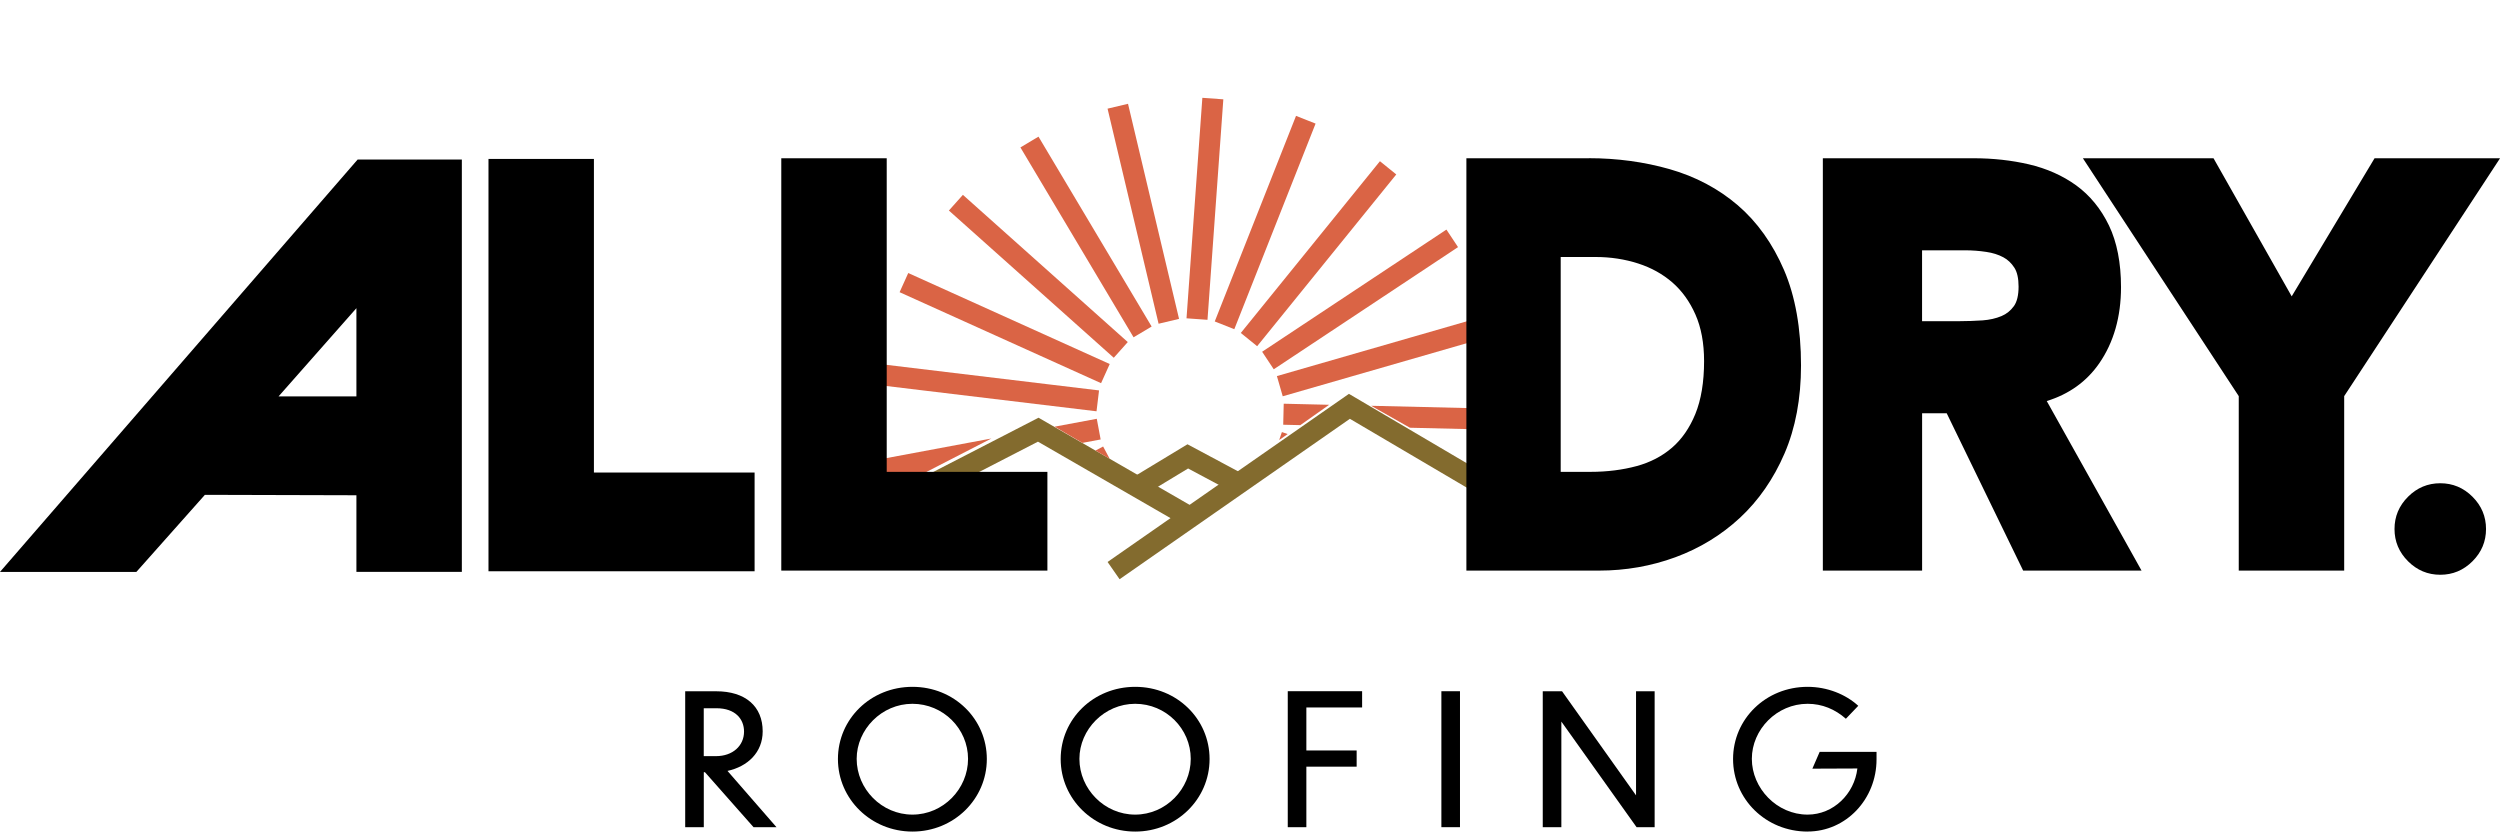 <?xml version="1.0" encoding="UTF-8"?> <svg xmlns="http://www.w3.org/2000/svg" xmlns:xlink="http://www.w3.org/1999/xlink" id="Layer_2" viewBox="0 0 534.92 177.93"><defs><style>.cls-1,.cls-2,.cls-3{fill:none;}.cls-2{stroke:#da6445;}.cls-2,.cls-3{stroke-miterlimit:10;stroke-width:4.5px;}.cls-3{stroke:#836b2e;}.cls-4{clip-path:url(#clippath);}</style><clipPath id="clippath"><path class="cls-1" d="M207.07,8.35c-.96,0-24.85,17.46-24.85,17.46l-1.5,84.18,40.9-21.05,21.74,12.69,10.23-6.57,11.12,5.44,23.52-16.59,32.63,18.47-6.82-74.56-17.65-24.07-47.47-3.75-41.85,8.35Z"></path></clipPath></defs><g id="Layer_1-2"><path d="M150.82,165.22h-.23v11.78h-3.98v-29.09h6.63c6.28,0,9.95,3.24,9.95,8.58,0,4.52-3.24,7.53-7.53,8.46l10.49,12.05h-4.91l-10.41-11.78ZM150.58,151.53v10.26h2.61c3.59,0,6.01-2.22,6.01-5.26,0-2.61-1.79-4.99-5.93-4.99h-2.69Z"></path><path d="M211.15,162.41c0,8.58-7.06,15.52-15.91,15.52s-15.95-6.94-15.95-15.52,7.02-15.45,15.95-15.45,15.91,6.9,15.91,15.45ZM183.3,162.37c0,6.44,5.34,11.93,11.93,11.93s11.9-5.5,11.9-11.93-5.3-11.78-11.9-11.78-11.93,5.5-11.93,11.78Z"></path><path d="M258.81,162.41c0,8.58-7.06,15.52-15.91,15.52s-15.95-6.94-15.95-15.52,7.02-15.45,15.95-15.45,15.91,6.9,15.91,15.45ZM230.96,162.37c0,6.44,5.34,11.93,11.93,11.93s11.89-5.5,11.89-11.93-5.3-11.78-11.89-11.78-11.93,5.5-11.93,11.78Z"></path><path d="M275.54,147.9h15.91v3.47h-11.93v9.2h10.76v3.47h-10.76v12.95h-3.98v-29.09Z"></path><path d="M308.41,147.9h3.98v29.09h-3.98v-29.09Z"></path><path d="M334.08,154.38v22.62h-3.98v-29.09h4.13l15.83,22.27v-22.27h3.98v29.09h-3.86l-16.11-22.62Z"></path><path d="M386.77,177.93c-8.93,0-15.95-6.94-15.95-15.52s7.02-15.45,15.95-15.45c4.21,0,8.15,1.6,10.84,4.06l-2.65,2.77c-2.3-2.03-5.07-3.2-8.19-3.2-6.59,0-11.93,5.5-11.93,11.78s5.34,11.93,11.93,11.93c5.54,0,10.02-4.45,10.65-9.87l-9.63.04,1.56-3.59h12.17v1.6c0,8.5-6.51,15.44-14.74,15.44Z"></path><polyline class="cls-3" points="243.36 104.18 254.15 97.65 265.02 103.46"></polyline><polyline class="cls-3" points="181.61 112.83 222.15 91.94 255.19 111"></polyline><polyline class="cls-3" points="324.2 107.83 288.73 86.94 238.27 122.09"></polyline><g class="cls-4"><line class="cls-2" x1="207.54" y1="136.1" x2="240.71" y2="102.37"></line><line class="cls-2" x1="195.34" y1="119.76" x2="237.09" y2="97.52"></line><line class="cls-2" x1="188.59" y1="100.51" x2="235.09" y2="91.82"></line><line class="cls-2" x1="187.93" y1="80.12" x2="234.89" y2="85.77"></line><line class="cls-2" x1="193.41" y1="60.47" x2="236.52" y2="79.94"></line><line class="cls-2" x1="204.53" y1="43.37" x2="239.81" y2="74.87"></line><line class="cls-2" x1="220.27" y1="30.39" x2="244.48" y2="71.02"></line><line class="cls-2" x1="239.17" y1="22.73" x2="250.09" y2="68.75"></line><line class="cls-2" x1="259.51" y1="21.09" x2="256.12" y2="68.27"></line><line class="cls-2" x1="279.4" y1="25.62" x2="262.01" y2="69.61"></line><line class="cls-2" x1="297.01" y1="35.91" x2="267.24" y2="72.66"></line><line class="cls-2" x1="310.73" y1="51" x2="271.3" y2="77.14"></line><line class="cls-2" x1="319.29" y1="69.52" x2="273.84" y2="82.63"></line><line class="cls-2" x1="321.91" y1="89.75" x2="274.62" y2="88.63"></line><line class="cls-2" x1="318.33" y1="109.83" x2="273.56" y2="94.58"></line><line class="cls-2" x1="308.91" y1="127.92" x2="270.76" y2="99.95"></line><line class="cls-2" x1="294.48" y1="142.35" x2="266.49" y2="104.22"></line><line class="cls-2" x1="276.4" y1="151.79" x2="261.12" y2="107.02"></line><line class="cls-2" x1="256.32" y1="155.37" x2="255.17" y2="108.09"></line><line class="cls-2" x1="236.09" y1="152.77" x2="249.17" y2="107.31"></line><line class="cls-2" x1="217.56" y1="144.22" x2="243.68" y2="104.78"></line></g><path d="M77.26,121.37v-16.39l-33.87-.1-14.66,16.49H2.19L76.97,35.14h20.84v86.23h-20.56ZM77.26,85.82v-22.53l-19.88,22.53h19.88Z"></path><path d="M96.82,36.14v84.23h-18.56v-16.39l-35.32-.1-14.66,16.49H4.38L77.43,36.14h19.39M55.16,86.82h23.09v-26.17l-23.09,26.17M98.82,34.14h-22.3l-.6.69L2.87,119.06l-2.87,3.31h29.18l.6-.67,14.06-15.82,32.42.09v16.39h22.56V34.14h0ZM59.6,84.82l16.66-18.88v18.88h-16.66Z"></path><polygon points="105.52 121.23 105.52 35 126.08 35 126.08 102.09 160.46 102.09 160.46 121.23 105.52 121.23"></polygon><path d="M125.08,36v67.1h34.38v17.13h-52.94V36h18.56M127.08,34h-22.56v88.23h56.94v-21.13h-34.38V34h0Z"></path><polygon points="168.17 121.09 168.17 34.86 188.73 34.86 188.73 101.95 223.11 101.95 223.11 121.09 168.17 121.09"></polygon><path d="M187.73,35.86v67.1h34.38v17.13h-52.94V35.86h18.56M189.73,33.86h-22.56v88.23h56.94v-21.13h-34.38V33.86h0Z"></path><path d="M314.76,121.09V34.86h25.23c5.93,0,11.65.77,17,2.3,5.4,1.54,10.17,4.07,14.2,7.52,4.03,3.46,7.28,8,9.64,13.51,2.36,5.49,3.55,12.23,3.55,20.02,0,6.92-1.16,13.12-3.45,18.42-2.29,5.3-5.42,9.82-9.3,13.42-3.88,3.61-8.42,6.38-13.49,8.24-5.05,1.86-10.43,2.8-15.98,2.8h-27.4ZM340.3,101.95c3.63,0,7.04-.43,10.14-1.27,3.05-.83,5.72-2.22,7.95-4.13,2.22-1.91,3.99-4.46,5.27-7.59,1.29-3.16,1.94-7.09,1.94-11.7,0-3.96-.65-7.45-1.93-10.36-1.28-2.9-3.02-5.33-5.18-7.2-2.16-1.88-4.75-3.32-7.67-4.26-2.96-.95-6.11-1.44-9.37-1.44h-8.53v47.97h7.39Z"></path><path d="M339.99,35.86c5.87,0,11.44.75,16.72,2.26,5.28,1.51,9.89,3.95,13.82,7.32,3.93,3.37,7.06,7.75,9.37,13.15,2.31,5.39,3.47,11.94,3.47,19.63,0,6.82-1.12,12.83-3.37,18.02-2.24,5.2-5.26,9.56-9.06,13.09-3.8,3.53-8.18,6.21-13.15,8.03-4.97,1.83-10.18,2.74-15.64,2.74h-26.4V35.86h24.23M331.92,102.95h8.39c3.73,0,7.2-.43,10.41-1.31,3.21-.87,5.99-2.32,8.33-4.34,2.35-2.02,4.19-4.68,5.54-7.97,1.35-3.29,2.02-7.32,2.02-12.08,0-4.12-.67-7.71-2.02-10.77-1.35-3.05-3.16-5.57-5.44-7.55-2.28-1.98-4.95-3.47-8.02-4.46-3.07-.99-6.3-1.49-9.68-1.49h-9.53v49.97M339.99,33.86h-26.23v88.23h28.4c5.67,0,11.16-.96,16.32-2.86,5.2-1.91,9.85-4.75,13.82-8.44,3.98-3.7,7.19-8.33,9.53-13.76,2.34-5.42,3.53-11.75,3.53-18.82,0-7.93-1.22-14.8-3.63-20.42-2.43-5.65-5.76-10.32-9.91-13.88-4.14-3.54-9.04-6.14-14.58-7.72-5.44-1.55-11.25-2.34-17.27-2.34h0ZM333.92,54.99h7.53c3.16,0,6.21.47,9.07,1.39,2.8.9,5.26,2.27,7.33,4.07,2.04,1.78,3.7,4.08,4.92,6.85,1.23,2.78,1.85,6.13,1.85,9.96,0,4.48-.63,8.28-1.87,11.32-1.22,2.98-2.9,5.41-4.99,7.21-2.11,1.82-4.65,3.14-7.55,3.93-3.02.82-6.34,1.24-9.88,1.24h-6.39v-45.97h0Z"></path><path d="M433.5,121.09l-16.36-33.67h-6.88v33.67h-19.24V34.86h31.28c4.03,0,7.92.43,11.55,1.28,3.68.86,6.96,2.31,9.75,4.33,2.81,2.03,5.08,4.8,6.73,8.23,1.64,3.41,2.48,7.7,2.48,12.75,0,6.13-1.51,11.42-4.49,15.74-2.78,4.02-6.77,6.72-11.89,8.02l20.07,35.89h-23ZM419.43,69.71c1.53,0,3.16-.06,4.85-.18,1.61-.11,3.08-.45,4.38-.99,1.24-.53,2.24-1.33,3.06-2.46.79-1.09,1.19-2.69,1.19-4.77,0-1.94-.36-3.48-1.06-4.58-.72-1.12-1.63-1.98-2.73-2.57-1.15-.61-2.49-1.04-3.98-1.26-1.57-.23-3.12-.35-4.61-.35h-10.27v17.15h9.17Z"></path><path d="M422.31,35.86c3.98,0,7.75.42,11.33,1.25,3.57.83,6.7,2.22,9.39,4.16,2.69,1.94,4.82,4.56,6.41,7.85,1.58,3.29,2.38,7.4,2.38,12.31,0,5.95-1.44,11-4.31,15.17-2.87,4.16-7.07,6.8-12.6,7.91l19.89,35.57h-20.67l-16.36-33.67h-8.51v33.67h-17.24V35.86h30.28M409.27,70.71h10.17c1.55,0,3.19-.06,4.92-.18,1.73-.12,3.3-.48,4.7-1.07,1.4-.59,2.56-1.53,3.48-2.8.92-1.27,1.38-3.05,1.38-5.35,0-2.14-.41-3.85-1.22-5.12-.81-1.27-1.84-2.24-3.09-2.92-1.25-.67-2.69-1.13-4.31-1.37-1.62-.24-3.2-.36-4.75-.36h-11.27v19.15M422.31,33.86h-32.28v88.23h21.24v-33.67h5.26l15.81,32.54.55,1.13h25.33l-1.66-2.98-18.62-33.3c4.77-1.47,8.54-4.18,11.23-8.07,3.1-4.48,4.66-9.97,4.66-16.3,0-5.19-.87-9.63-2.57-13.18-1.72-3.58-4.09-6.47-7.04-8.61-2.9-2.09-6.3-3.6-10.11-4.49-3.71-.86-7.67-1.3-11.78-1.3h0ZM411.27,53.56h9.27c1.44,0,2.94.11,4.46.34,1.38.2,2.61.59,3.65,1.15.95.51,1.72,1.24,2.36,2.23.6.93.9,2.29.9,4.04,0,1.86-.34,3.26-1,4.18-.71.98-1.58,1.68-2.65,2.13-1.19.5-2.55.81-4.05.92-1.67.11-3.28.17-4.78.17h-8.17v-15.15h0Z"></path><polygon points="480.02 121.09 480.02 84.46 447.52 34.86 473.03 34.86 490.32 65.4 508.65 34.86 533.07 34.86 500.58 84.46 500.58 121.09 480.02 121.09"></polygon><path d="M531.22,35.86l-31.65,48.3v35.93h-18.56v-35.93l-31.64-48.3h23.08l17.85,31.53,18.92-31.53h22.01M534.92,33.86h-26.84l-.58.97-17.15,28.58-16.16-28.54-.57-1.01h-27.95l2.03,3.1,31.32,47.8v37.33h22.56v-37.33l31.32-47.8,2.03-3.1h0Z"></path><path d="M522.14,122.98c-2.67,0-4.97-.96-6.9-2.89s-2.89-4.23-2.89-6.9.96-4.97,2.89-6.9,4.23-2.89,6.9-2.89,4.97.96,6.9,2.89c1.93,1.93,2.89,4.23,2.89,6.9s-.96,4.97-2.89,6.9c-1.93,1.93-4.23,2.89-6.9,2.89Z"></path></g></svg> 